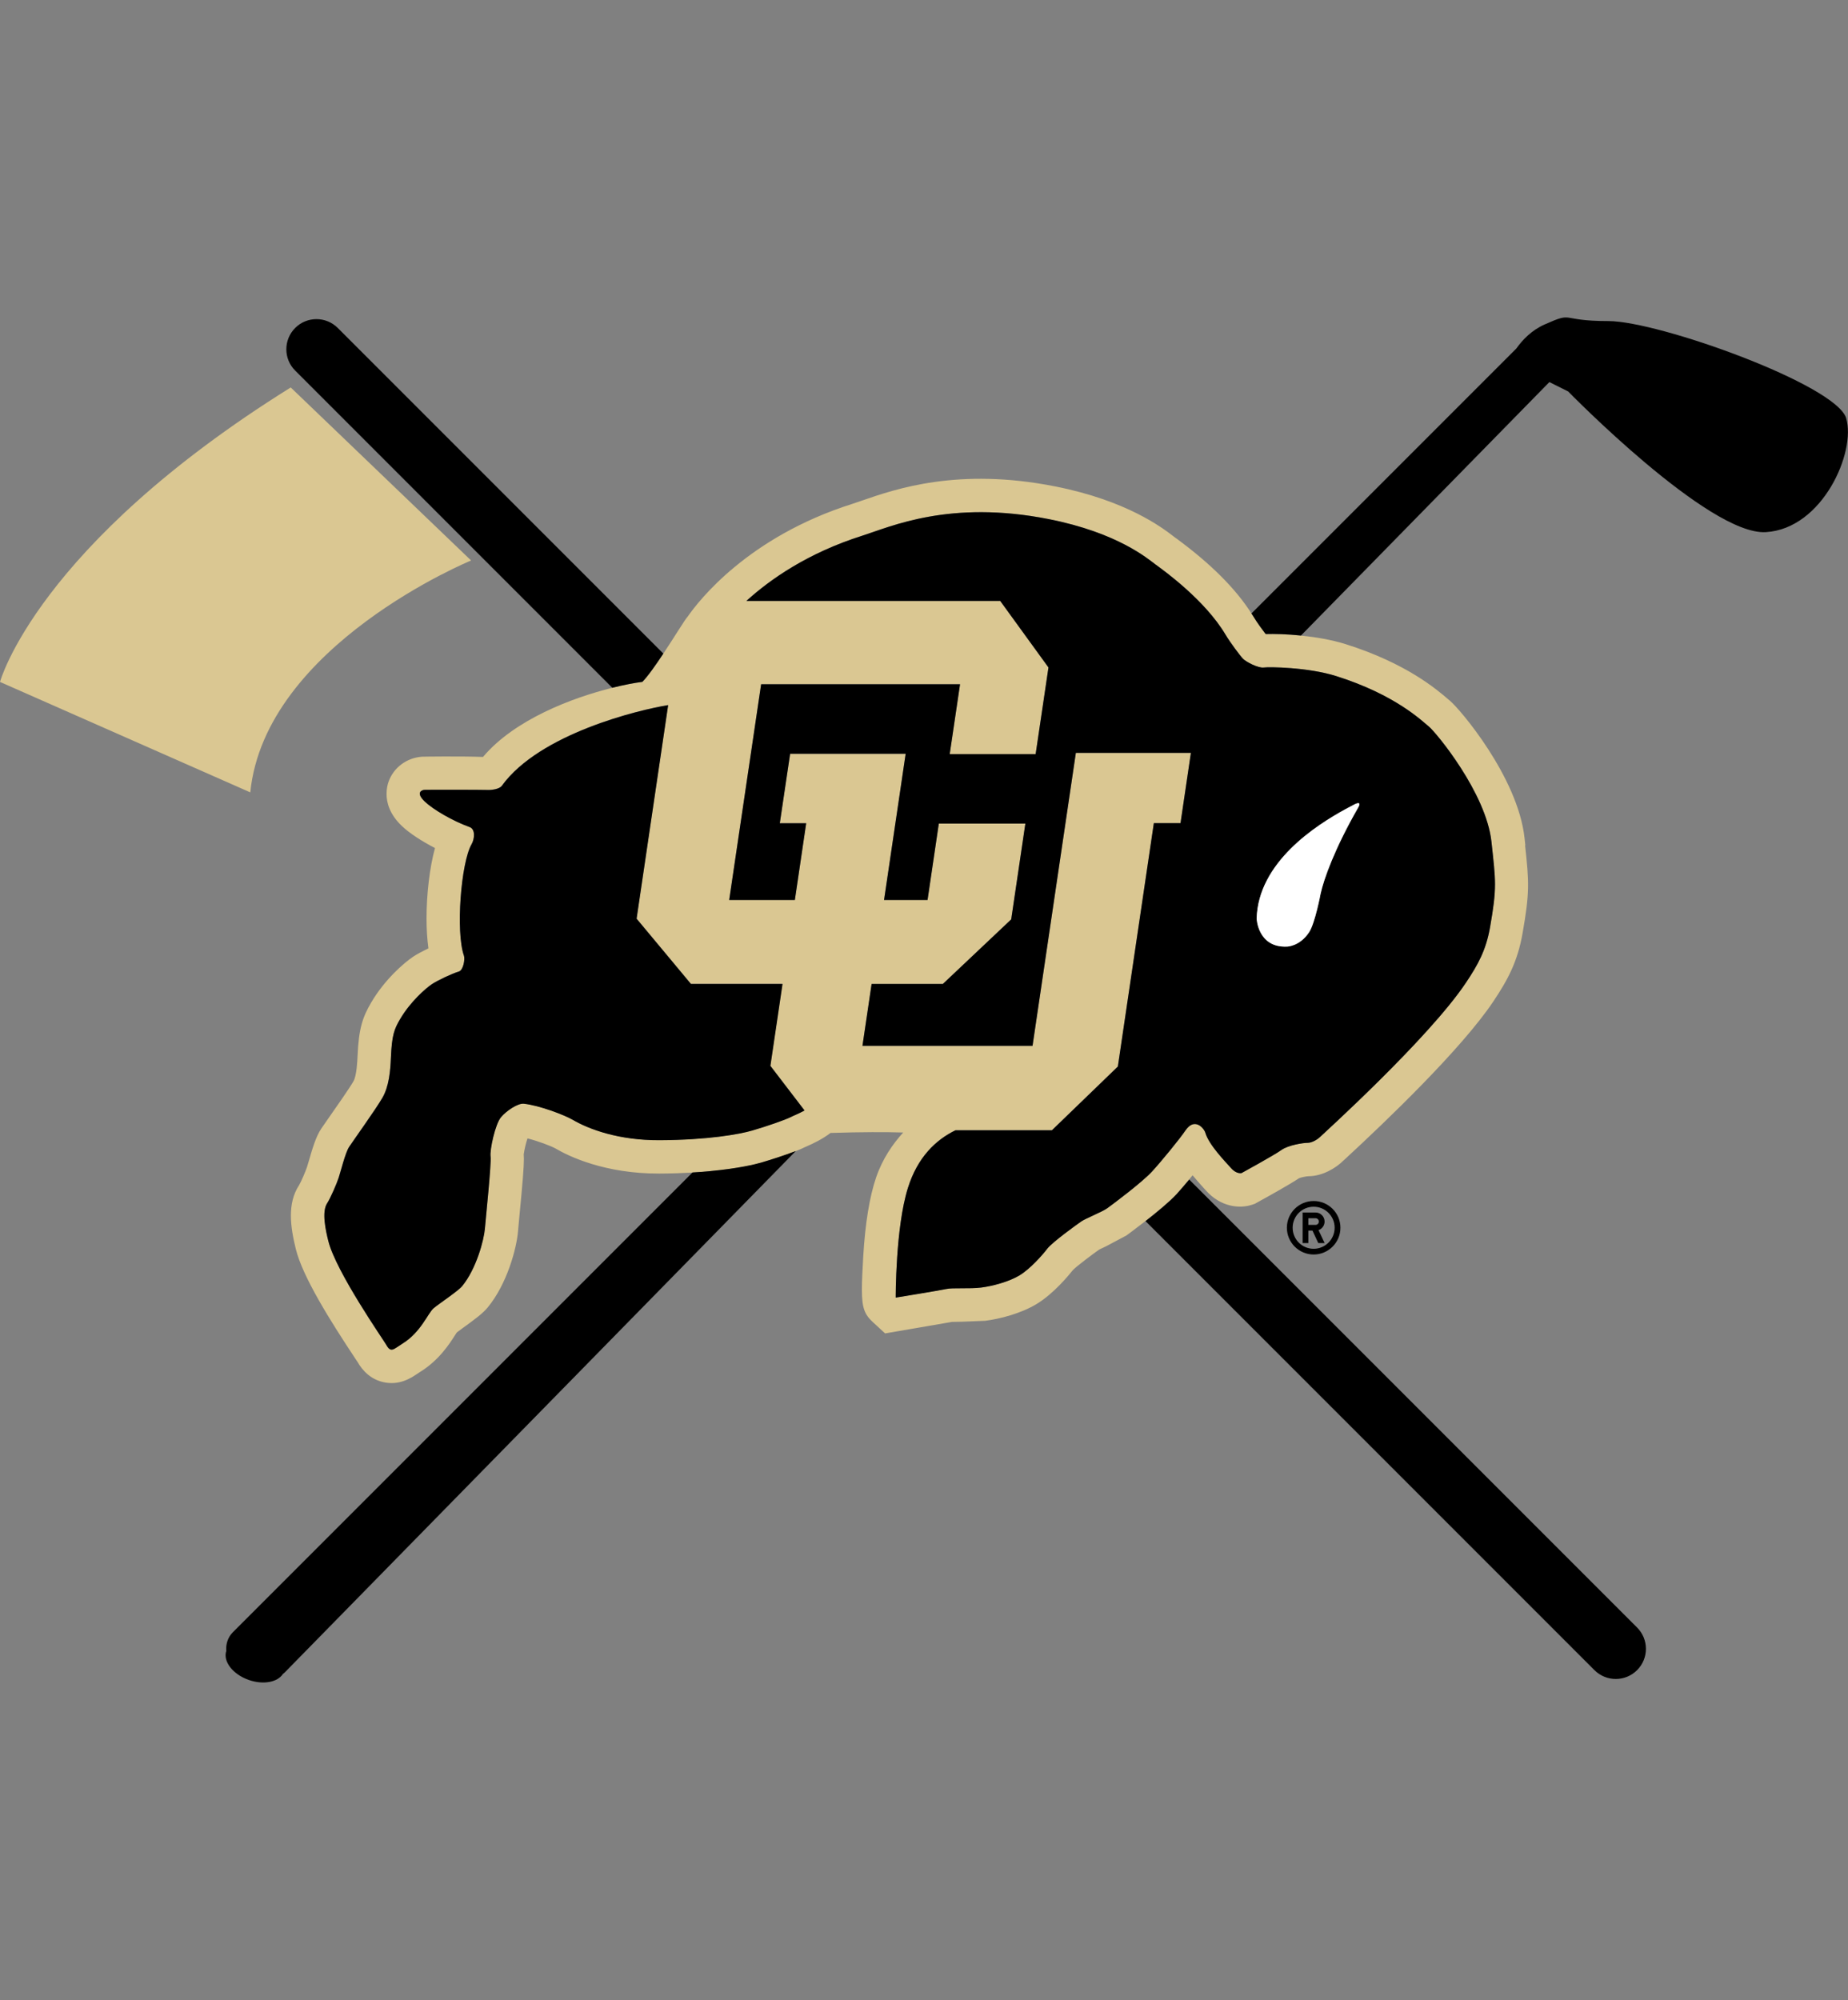 <?xml version="1.0" encoding="UTF-8"?>
<svg id="a" xmlns="http://www.w3.org/2000/svg" viewBox="0 0 332.7 360">
  <rect x="0" y="0" width="332.7" height="360" fill="#808080" stroke="none"/>
  <defs>
    <style>
      .b {
        fill: #dac792;
      }

      .c {
        fill: #fff;
      }

      .d {
        fill: none;
      }
    </style>
  </defs>
  <g>
    <path class="d" d="M171.41,237.92h0l.27-.05s-.27.05-.27.05Z"/>
    <path class="d" d="M94.3,207.89s0-.06,0-.09c-.01-.17-.03-.33-.05-.47,0,.01.04.57.04.57Z"/>
    <path class="b" d="M84.81,100.88l-32.47-31.14C6.63,98.23,0,122.74,0,122.74l45.06,19.88c2.65-26.5,39.76-41.74,39.76-41.74ZM274.61,152.16l-.14-1.3c-1.19-11-11.71-23.34-13.47-24.76l-.32-.27c-2.05-1.76-7.5-6.43-18.3-9.85-2.61-.83-5.52-1.31-8.15-1.58-2.58-.26-4.87-.32-6.31-.27-.03-.02-.06-.03-.09-.05-.48-.62-1.52-2.03-2.08-2.97-.01-.02-.03-.04-.04-.07-.12-.2-.27-.41-.4-.61-2.83-4.46-7.37-9-13.55-13.53l-.17-.12s-.28-.21-.28-.21c-2.08-1.6-8.42-6.46-21.34-9.02-17.46-3.46-28.75.46-34.81,2.56l-1.74.59c-18.7,5.93-27.58,17.35-29.62,20.29-.42.41-2.36,3.62-4.38,6.66-1.39,2.1-2.81,4.12-3.78,5.09-1.36.17-3.25.52-5.41,1.06-7.18,1.78-17.58,5.69-23.27,12.44-4.21-.15-10.91-.05-10.99-.04-2.75.2-5.1,1.95-6,4.46-.18.48-.38,1.27-.38,2.24,0,1.58.56,3.67,2.74,5.75,1.37,1.32,3.61,2.76,5.98,3.99-.97,3.55-1.52,8.32-1.52,12.69,0,1.93.12,3.74.34,5.36-1.06.52-2.09,1.06-2.77,1.52-1.66,1.12-5.12,4.12-7.53,8.23-1.53,2.61-2.25,4.63-2.46,9.68-.04.86-.15,3.48-.74,4.51-.72,1.25-3.12,4.68-4.41,6.52l-1.38,1.99c-.95,1.43-1.54,3.39-2.29,5.99l-.29.96c-.23.71-1.09,2.7-1.42,3.24-1.08,1.64-1.47,3.53-1.47,5.48s.41,4.08.89,6.01c1.24,5.04,6.29,13.04,10.54,19.46l.57.86-.12-.21c1.13,2.06,2.7,3.34,4.67,3.82,2.94.71,5.09-.74,6.13-1.43l.51-.34c3.45-2.12,5.31-5.01,6.41-6.74,0,0,.15-.22.28-.42.44-.32,1.15-.85,1.15-.85,2.14-1.55,3.5-2.55,4.41-3.65,3.5-4.25,5.2-10.65,5.45-13.69l.23-2.52c.62-6.4.83-9.08.83-10.53,0-.3-.01-.55-.03-.77,0,.03,0,.07,0,.09,0,0-.04-.55-.04-.57.02.15.04.31.05.47.05-.65.37-2.05.67-2.9,1.88.47,4.31,1.39,5.07,1.83,2.33,1.37,8.82,4.54,18.69,4.5,2.18-.01,4.15-.08,5.93-.18,1.16-.07,2.23-.15,3.22-.24,5.11-.48,8.1-1.23,9.14-1.53,1.63-.47,4.26-1.31,6.22-2.08.68-.27,1.28-.52,1.73-.75l.27-.12c1.14-.5,2.79-1.27,4.28-2.41,5.65-.18,9.93-.18,13.09-.08-1.9,2.08-3.73,4.74-4.88,8.09-1.18,3.47-1.96,8.22-2.31,14.11-.15,2.61-.25,4.55-.25,6.06,0,3.37.5,4.51,2.01,5.9l2.17,2,12.04-2.07h0s.26-.05.27-.05l-.27.05,1.75-.03,4.22-.17c2.62-.33,6.43-1.3,9.28-3.03,3.09-1.87,5.87-5.28,6.51-6.09.72-.74,3.69-2.97,4.76-3.71.12-.05,1.28-.61,1.28-.61l3.61-1.92s1.55-1.13,3.39-2.57c1.97-1.54,4.31-3.46,5.58-4.83.62-.67,1.43-1.62,2.29-2.65.22-.26.43-.52.65-.78.61.74,1.24,1.45,1.87,2.15l.47.52c2.73,3.11,6.21,3.36,8.36,2.63l.51-.17.46-.26c1.79-.98,5.9-3.27,7.49-4.34.34-.15,1.25-.34,1.68-.36h0c2.56,0,5.01-1.51,6.3-2.81-.11.1.3-.27.3-.27,7.5-6.92,20.94-19.8,26.68-28.35,2.68-3.99,4.4-7.27,5.28-12.29,1.3-7.35,1.18-9.2.46-15.81ZM142.3,201.07c-.9.47-4.23,1.64-6.92,2.41-2.29.66-7.94,1.69-16.66,1.73-7.3.04-12.68-1.95-15.63-3.68-1.52-.89-6.02-2.59-8.8-2.89-1.03-.11-3.08,1.21-4.1,2.43-1.03,1.21-2.05,5.87-1.88,7.08.17,1.21-.85,10.89-1.02,12.96-.17,2.07-1.54,7.26-4.1,10.37-.73.89-4.1,3.11-5.13,3.97-1.02.87-2.26,4.32-5.64,6.39-1.58.98-2.05,1.73-2.9.18-.37-.68-9.05-13.14-10.42-18.67-.44-1.75-1.24-5.23-.22-6.78.64-.96,1.75-3.59,2.09-4.63.34-1.04,1.19-4.49,1.88-5.53.68-1.04,4.78-6.74,5.98-8.82,1.2-2.07,1.43-4.84,1.54-7.26.17-4.1.62-5.14,1.64-6.89,1.87-3.19,4.68-5.6,5.7-6.29,1.02-.69,3.67-1.94,4.87-2.29.84-.24,1.15-2.25.94-2.85-1.52-4.29-.53-16.76,1.36-20.05.55-.94.74-2.73-.34-3.11-3.05-1.09-6.59-3.16-8.08-4.6-1.7-1.62-.52-2.07-.07-2.1.45-.03,10.56-.02,11.26.02.8.05,2.25-.15,2.69-.75,6.8-9.39,24.71-13.68,29.94-14.52l-5.68,38.44,9.78,11.74h16.47l-2.18,14.73,6.15,8.03c-1.07.59-2.21,1.03-2.54,1.21ZM268.25,166.93c-.72,4.06-2.11,6.64-4.36,9.98-6.79,10.11-25.88,27.36-26.26,27.75-.39.39-1.41,1.03-2.18,1.03s-3.46.39-4.75,1.29c-1.28.92-7.17,4.15-7.17,4.15,0,0-.89.26-1.92-.91-1.03-1.16-3.97-4.15-4.61-6.35-.23-.8-1.93-2.85-3.59-.39-.98,1.46-4.23,5.44-6.02,7.39-1.8,1.95-7.18,5.96-8.07,6.61-.9.65-3.85,1.82-4.61,2.33-.77.52-5.25,3.76-6.16,4.93-.89,1.17-3.08,3.63-4.99,4.8-1.92,1.17-4.87,1.95-6.92,2.2-2.05.26-5.13,0-6.28.26-1.16.26-9.1,1.55-9.1,1.55,0,0-.06-12.51,2.18-19.7,1.74-5.6,5.06-8.71,8.58-10.42h17.36l11.87-11.47,6.48-43.81h4.8l1.87-12.65h-20.71l-7.8,52.73h-30.62l1.65-11.14h12.83l12.3-11.62,2.55-17.25h-15.58l-2.03,13.76h-7.83l3.89-26.32h-20.8l-1.86,12.51h4.75l-2.04,13.81h-11.82l5.75-38.83h35.81l-1.86,12.57h15.47l2.31-15.59-8.69-11.98h-45.69c4.28-3.89,11.05-8.63,20.87-11.74,5.07-1.61,15.73-6.52,33.57-2.98,12.43,2.46,17.81,7.13,19.22,8.17,1.41,1.03,8.84,6.35,12.56,12.57.9,1.51,2.69,3.89,3.2,4.41.51.52,2.7,1.7,3.72,1.56.9-.13,7.97-.06,13.07,1.55,10.63,3.37,15.37,8.04,16.65,9.07,1.28,1.04,10.33,11.95,11.27,20.74.77,7.13,1.02,8.17-.26,15.43Z"/>
    <path d="M214.1,212.31c-.86,1.02-1.68,1.98-2.29,2.65-1.27,1.37-3.6,3.29-5.58,4.83l80.82,80.82c1.06,1.06,2.45,1.59,3.84,1.59s2.78-.53,3.84-1.59c2.12-2.12,2.12-5.55,0-7.67l-80.62-80.62ZM110.23,123.79c2.17-.54,4.05-.89,5.41-1.06.97-.97,2.39-2.99,3.78-5.09l-58.61-58.61c-2.12-2.12-5.56-2.12-7.67,0-2.12,2.12-2.12,5.56,0,7.67l57.09,57.09ZM127.9,210.79c-.99.09-2.06.18-3.22.24l-82.74,82.74c-.93.93-1.31,2.17-1.2,3.38-.63,1.88,1.16,4.21,4.03,5.22,2.62.92,5.21.42,6.17-1.08.11-.09.22-.16.32-.26l92.01-93.86c-1.96.76-4.59,1.6-6.22,2.08-1.04.3-4.03,1.05-9.14,1.53ZM332.38,75.28c-1.81-6.03-33.77-17.49-42.81-17.49s-6.03-1.81-11.46.6c-2.33,1.03-3.98,2.73-5.12,4.34l-47.69,47.69c.13.2.27.41.4.61.01.02.03.04.04.07.56.94,1.6,2.35,2.08,2.97.04.02.06.03.09.05,1.44-.04,3.74,0,6.31.27l44.72-45.62,3.38,1.69s25.32,25.93,35.58,25.32c10.25-.6,16.28-14.47,14.47-20.5ZM140.86,177.1h-16.47l-9.78-11.74,5.68-38.44c-5.23.84-23.14,5.12-29.94,14.52-.44.61-1.89.8-2.69.75-.7-.04-10.82-.05-11.26-.02-.45.03-1.63.48.07,2.1,1.49,1.43,5.03,3.5,8.08,4.6,1.08.38.89,2.17.34,3.11-1.89,3.29-2.88,15.76-1.36,20.05.21.6-.1,2.61-.94,2.85-1.2.35-3.85,1.6-4.87,2.29-1.03.69-3.83,3.09-5.7,6.29-1.02,1.75-1.47,2.79-1.64,6.89-.1,2.42-.34,5.19-1.54,7.26-1.2,2.07-5.3,7.78-5.98,8.82-.69,1.03-1.53,4.49-1.88,5.53-.34,1.04-1.46,3.66-2.09,4.63-1.02,1.55-.22,5.03.22,6.78,1.36,5.53,10.05,17.99,10.42,18.67.85,1.55,1.32.8,2.9-.18,3.37-2.07,4.61-5.53,5.64-6.39,1.03-.86,4.39-3.08,5.13-3.97,2.56-3.12,3.93-8.3,4.1-10.37.17-2.07,1.19-11.75,1.02-12.96-.17-1.21.85-5.88,1.88-7.08,1.02-1.21,3.07-2.54,4.1-2.43,2.78.3,7.27,2.01,8.8,2.89,2.95,1.73,8.33,3.71,15.63,3.68,8.71-.04,14.37-1.07,16.66-1.73,2.69-.78,6.02-1.95,6.92-2.41.33-.18,1.47-.62,2.54-1.21l-6.15-8.03,2.18-14.73ZM207.39,210.88c1.79-1.95,5.04-5.94,6.02-7.39,1.66-2.46,3.35-.4,3.59.39.64,2.2,3.58,5.19,4.61,6.35,1.02,1.17,1.92.91,1.92.91,0,0,5.9-3.23,7.17-4.15,1.29-.91,3.98-1.29,4.75-1.29s1.79-.65,2.18-1.03c.38-.39,19.47-17.63,26.26-27.75,2.24-3.34,3.64-5.92,4.36-9.98,1.28-7.26,1.03-8.29.26-15.43-.95-8.79-9.99-19.7-11.27-20.74-1.28-1.04-6.02-5.71-16.65-9.07-5.11-1.62-12.18-1.68-13.07-1.55-1.01.14-3.21-1.04-3.72-1.56-.51-.52-2.3-2.9-3.2-4.41-3.71-6.22-11.15-11.54-12.56-12.57-1.41-1.04-6.79-5.71-19.22-8.17-17.84-3.53-28.49,1.37-33.57,2.98-9.82,3.11-16.59,7.85-20.87,11.74h45.69l8.69,11.98-2.31,15.59h-15.47l1.86-12.57h-35.81l-5.75,38.83h11.82l2.04-13.81h-4.75l1.86-12.51h20.8l-3.89,26.32h7.83l2.03-13.76h15.58l-2.55,17.25-12.3,11.62h-12.83l-1.65,11.14h30.62l7.8-52.73h20.71l-1.87,12.65h-4.8l-6.48,43.81-11.87,11.47h-17.36c-3.52,1.71-6.83,4.82-8.58,10.42-2.24,7.2-2.18,19.7-2.18,19.7,0,0,7.94-1.29,9.1-1.55,1.15-.26,4.23,0,6.28-.26,2.05-.26,4.99-1.04,6.92-2.2,1.92-1.17,4.1-3.63,4.99-4.8.9-1.17,5.38-4.4,6.16-4.93.77-.52,3.71-1.69,4.61-2.33.9-.64,6.28-4.66,8.07-6.61ZM242.24,145.64c.54-.3,1.03-.55,1.45-.77,0,0,1.65-.95.83.49-4.26,7.41-6.2,12.92-6.76,15.5,0,0-1,5.3-2.06,6.92-1.7,2.59-4.01,2.6-4.01,2.6h0c-5.21.23-5.44-4.99-5.44-4.99.25-10.2,10.74-16.88,16-19.75Z"/>
    <path class="c" d="M231.68,170.37h0c-5.21.23-5.44-4.99-5.44-4.99.25-10.2,10.74-16.88,16-19.75-5.26,2.87-15.75,9.55-16,19.75,0,0,.23,5.22,5.44,4.99Z"/>
    <path class="c" d="M226.24,165.39s.23,5.21,5.44,4.99h0s2.3,0,4.01-2.6c1.06-1.62,2.06-6.92,2.06-6.92.56-2.58,2.5-8.08,6.76-15.5.82-1.44-.83-.49-.83-.49-.41.22-.9.47-1.45.77-5.26,2.87-15.75,9.55-16,19.75Z"/>
  </g>
  <path d="M236.5,216.17c-2.66,0-4.82,2.16-4.82,4.81s2.16,4.82,4.82,4.82,4.82-2.16,4.82-4.82-2.16-4.81-4.82-4.81ZM236.5,224.77c-2.09,0-3.78-1.69-3.78-3.79s1.69-3.78,3.78-3.78,3.78,1.69,3.78,3.78-1.69,3.79-3.78,3.79Z"/>
  <path d="M238.47,219.87c0-.9-.73-1.63-1.63-1.63h-2.32v5.5h1.03v-2.24h.74l1.04,2.24h1.14l-1.09-2.33c.63-.22,1.09-.83,1.09-1.54ZM236.84,220.47h-1.29v-1.2h1.29c.33,0,.6.27.6.6s-.27.6-.6.6Z"/>
</svg>